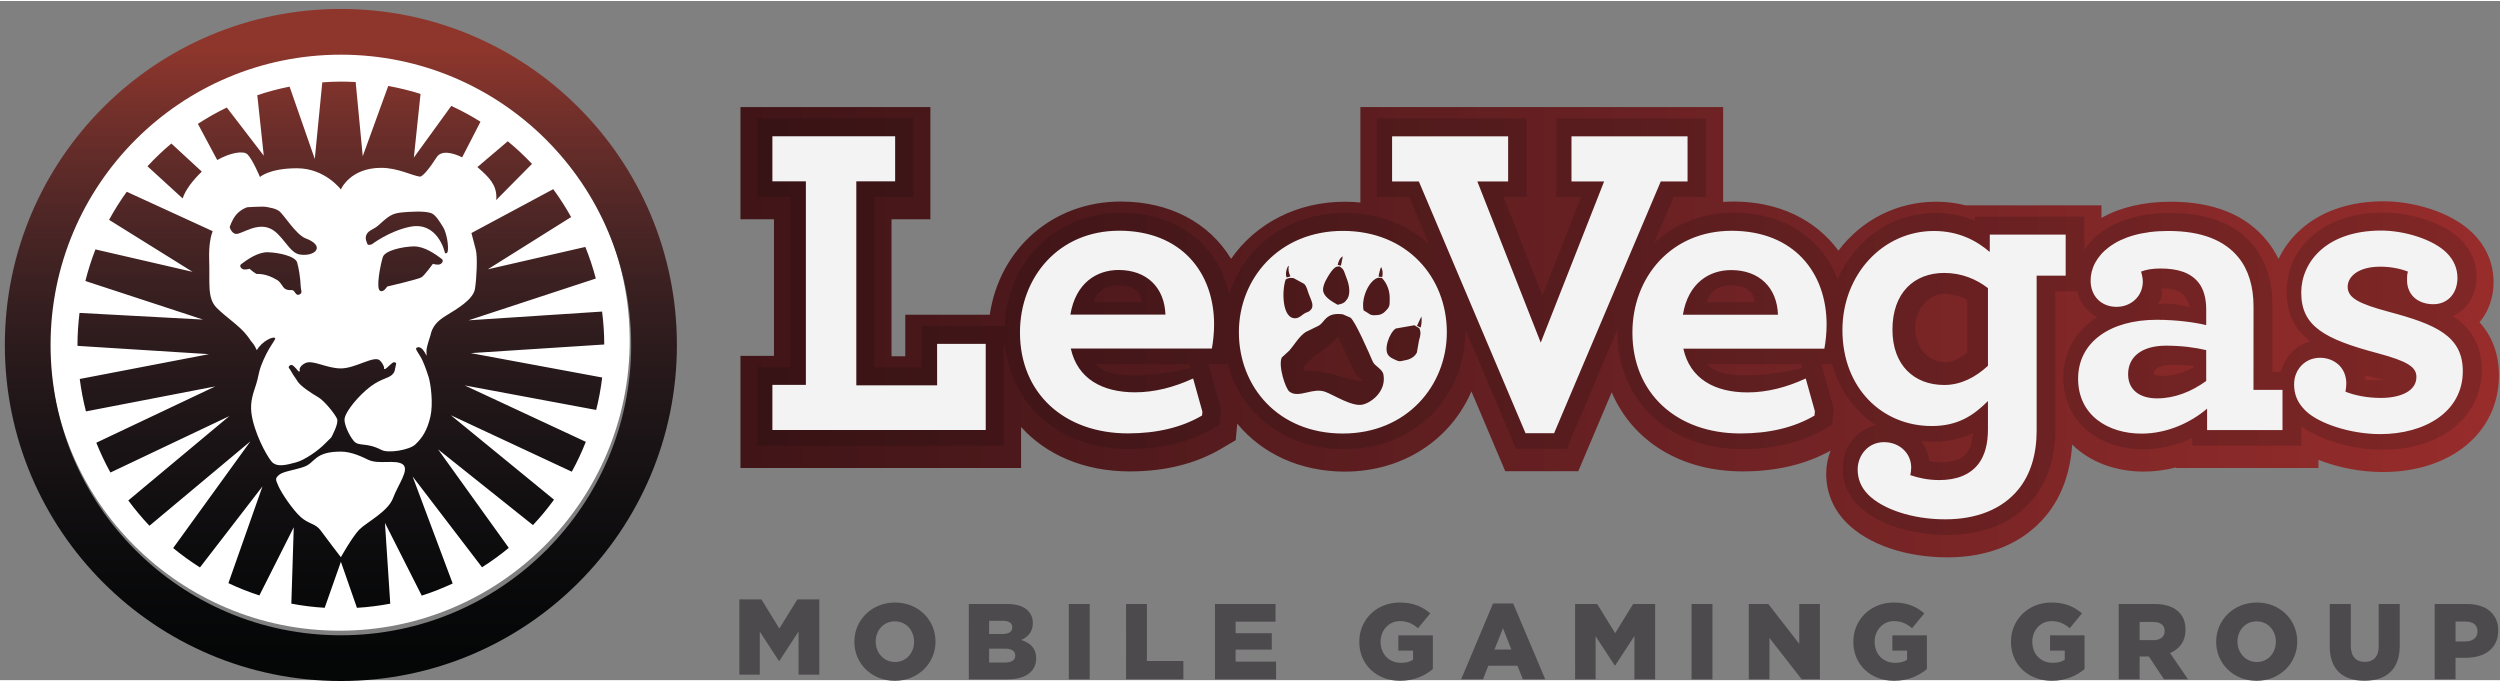<svg height="165.062" viewBox="0 0 88.265 23.978" width="605.832" xmlns="http://www.w3.org/2000/svg" xmlns:xlink="http://www.w3.org/1999/xlink"><rect x="0" y="0" width="88.265" height="23.978" fill="#808080" stroke="none"/><clipPath id="a"><path d="m246.488 678.789h175.875v45.039h-175.875zm0 0"/></clipPath><clipPath id="b"><path d="m308.492 678.789v9.547c-.516-.051-1.035-.078-1.559-.078-4.762 0-8.902 2.152-11.375 5.711-2.18-3.609-6.137-5.73-11.027-5.73-6.824 0-12.129 4.73-13.109 11.32h-8.449v4.156h-1.375v-13.703h3.887v-11.223h-18.996v11.223h3.352v13.66h-3.352v11.219h28.066v-4.102c2.512 2.785 6.312 4.441 10.871 4.441 3.508 0 6.57-.758 9.113-2.25l1.484-.875.152-1.652c2.484 3.016 6.316 4.797 10.758 4.797 5.836 0 10.605-3.211 12.664-8.023l3.383 7.98h7.305l3.344-7.891c2.051 4.84 6.871 7.914 13.082 7.914 3.367 0 6.328-.699 8.809-2.078-.285.715-.438 1.496-.438 2.316 0 1.875.711 3.574 2.055 4.914 2.152 2.156 5.91 3.445 10.055 3.445 4.23 0 7.664-1.461 9.922-4.227 1.52-1.859 2.398-4.281 2.566-7.055 1.727 1.691 4.238 2.703 7.168 2.703 1.062 0 2.148-.141 3.211-.418v.059h14.258v-.816c1.93.77 4.223 1.219 6.426 1.219 6.844 0 11.621-3.969 11.621-9.652 0-2.117-.652-3.902-1.941-5.328.898-1.059 1.406-2.465 1.406-4.008 0-1.84-.711-3.531-2.055-4.875-2.223-2.219-6.09-3.215-8.941-3.215-3.359 0-6.23.973-8.293 2.82-.953.852-1.703 1.855-2.219 2.953-.32-.672-.719-1.297-1.18-1.855-2.094-2.574-5.328-3.875-9.617-3.875-2.684 0-5.055.566-6.914 1.621v-1.262h-13.602c-.941-.238-1.93-.359-2.934-.359-3.918 0-7.457 1.82-9.773 4.895-2.281-3.121-6.012-4.914-10.484-4.914-.348 0-.699.016-1.043.035v-9.484zm0 0"/></clipPath><linearGradient id="c" gradientUnits="userSpaceOnUse" x1="246.488" x2="422.362" y1="701.308" y2="701.308"><stop offset="0" stop-color="#411517"/><stop offset=".008" stop-color="#411517"/><stop offset=".016" stop-color="#421518"/><stop offset=".023" stop-color="#421518"/><stop offset=".031" stop-color="#431518"/><stop offset=".039" stop-color="#441618"/><stop offset=".047" stop-color="#441618"/><stop offset=".055" stop-color="#451619"/><stop offset=".062" stop-color="#451619"/><stop offset=".07" stop-color="#461619"/><stop offset=".078" stop-color="#471619"/><stop offset=".086" stop-color="#471719"/><stop offset=".094" stop-color="#48171a"/><stop offset=".102" stop-color="#48171a"/><stop offset=".109" stop-color="#49171a"/><stop offset=".117" stop-color="#4a171a"/><stop offset=".125" stop-color="#4a181a"/><stop offset=".133" stop-color="#4b181a"/><stop offset=".141" stop-color="#4c181b"/><stop offset=".148" stop-color="#4c181b"/><stop offset=".156" stop-color="#4d181b"/><stop offset=".164" stop-color="#4d191b"/><stop offset=".172" stop-color="#4e191b"/><stop offset=".18" stop-color="#4f191c"/><stop offset=".188" stop-color="#4f191c"/><stop offset=".195" stop-color="#50191c"/><stop offset=".203" stop-color="#50191c"/><stop offset=".211" stop-color="#511a1c"/><stop offset=".219" stop-color="#521a1d"/><stop offset=".227" stop-color="#521a1d"/><stop offset=".234" stop-color="#531a1d"/><stop offset=".242" stop-color="#541a1d"/><stop offset=".25" stop-color="#541b1d"/><stop offset=".258" stop-color="#551b1d"/><stop offset=".266" stop-color="#561b1e"/><stop offset=".273" stop-color="#561b1e"/><stop offset=".281" stop-color="#571b1e"/><stop offset=".289" stop-color="#571c1e"/><stop offset=".297" stop-color="#581c1e"/><stop offset=".305" stop-color="#591c1f"/><stop offset=".312" stop-color="#591c1f"/><stop offset=".32" stop-color="#5a1c1f"/><stop offset=".328" stop-color="#5b1c1f"/><stop offset=".336" stop-color="#5b1d1f"/><stop offset=".344" stop-color="#5c1d1f"/><stop offset=".352" stop-color="#5d1d20"/><stop offset=".359" stop-color="#5d1d20"/><stop offset=".367" stop-color="#5e1d20"/><stop offset=".375" stop-color="#5f1e20"/><stop offset=".383" stop-color="#5f1e20"/><stop offset=".391" stop-color="#601e20"/><stop offset=".398" stop-color="#611e21"/><stop offset=".406" stop-color="#611e21"/><stop offset=".414" stop-color="#621e21"/><stop offset=".422" stop-color="#631f21"/><stop offset=".43" stop-color="#631f21"/><stop offset=".438" stop-color="#641f21"/><stop offset=".445" stop-color="#651f22"/><stop offset=".453" stop-color="#651f22"/><stop offset=".461" stop-color="#662022"/><stop offset=".469" stop-color="#672022"/><stop offset=".477" stop-color="#672022"/><stop offset=".484" stop-color="#682022"/><stop offset=".492" stop-color="#692022"/><stop offset=".5" stop-color="#692123"/><stop offset=".508" stop-color="#6a2123"/><stop offset=".516" stop-color="#6b2123"/><stop offset=".523" stop-color="#6b2123"/><stop offset=".531" stop-color="#6c2123"/><stop offset=".539" stop-color="#6d2123"/><stop offset=".547" stop-color="#6d2224"/><stop offset=".555" stop-color="#6e2224"/><stop offset=".562" stop-color="#6f2224"/><stop offset=".57" stop-color="#702224"/><stop offset=".578" stop-color="#702224"/><stop offset=".586" stop-color="#712324"/><stop offset=".594" stop-color="#722324"/><stop offset=".602" stop-color="#722325"/><stop offset=".609" stop-color="#732325"/><stop offset=".617" stop-color="#742325"/><stop offset=".625" stop-color="#742325"/><stop offset=".633" stop-color="#752425"/><stop offset=".641" stop-color="#762425"/><stop offset=".648" stop-color="#772425"/><stop offset=".656" stop-color="#772426"/><stop offset=".664" stop-color="#782426"/><stop offset=".672" stop-color="#792526"/><stop offset=".68" stop-color="#792526"/><stop offset=".688" stop-color="#7a2526"/><stop offset=".695" stop-color="#7b2526"/><stop offset=".703" stop-color="#7c2526"/><stop offset=".711" stop-color="#7c2527"/><stop offset=".719" stop-color="#7d2627"/><stop offset=".727" stop-color="#7e2627"/><stop offset=".734" stop-color="#7e2627"/><stop offset=".742" stop-color="#7f2627"/><stop offset=".75" stop-color="#802627"/><stop offset=".758" stop-color="#812727"/><stop offset=".766" stop-color="#812728"/><stop offset=".773" stop-color="#822728"/><stop offset=".781" stop-color="#832728"/><stop offset=".789" stop-color="#832728"/><stop offset=".797" stop-color="#842728"/><stop offset=".805" stop-color="#852828"/><stop offset=".812" stop-color="#862828"/><stop offset=".82" stop-color="#862828"/><stop offset=".828" stop-color="#872829"/><stop offset=".836" stop-color="#882829"/><stop offset=".844" stop-color="#892929"/><stop offset=".852" stop-color="#892929"/><stop offset=".859" stop-color="#8a2929"/><stop offset=".867" stop-color="#8b2929"/><stop offset=".875" stop-color="#8c2929"/><stop offset=".883" stop-color="#8c2929"/><stop offset=".891" stop-color="#8d2a2a"/><stop offset=".898" stop-color="#8e2a2a"/><stop offset=".906" stop-color="#8f2a2a"/><stop offset=".914" stop-color="#8f2a2a"/><stop offset=".922" stop-color="#902a2a"/><stop offset=".93" stop-color="#912b2a"/><stop offset=".938" stop-color="#922b2a"/><stop offset=".945" stop-color="#922b2a"/><stop offset=".953" stop-color="#932b2a"/><stop offset=".961" stop-color="#942b2b"/><stop offset=".969" stop-color="#952b2b"/><stop offset=".977" stop-color="#952c2b"/><stop offset=".984" stop-color="#962c2b"/><stop offset=".992" stop-color="#972c2b"/><stop offset="1" stop-color="#982c2b"/></linearGradient><filter id="d" height="1" width="1" x="0" y="0"><feColorMatrix in="SourceGraphic" type="matrix" values="0 0 0 0 1 0 0 0 0 1 0 0 0 0 1 0 0 0 1 0"/></filter><mask id="e"><g filter="url(#d)"><path d="m0 0h595.271v841.89h-595.271z" fill-opacity=".15"/></g></mask><clipPath id="f"><path d="m.293.34h172.516v41.684h-172.516zm0 0"/></clipPath><clipPath id="g"><path d="m0 0h173v43h-173z"/></clipPath><clipPath id="h"><path d="m172.914 668.977h67.219v67.219h-67.219zm0 0"/></clipPath><clipPath id="i"><path d="m172.914 702.586c0 18.562 15.047 33.609 33.609 33.609s33.609-15.047 33.609-33.609-15.047-33.609-33.609-33.609-33.609 15.047-33.609 33.609m4.574 0c0-16.035 13-29.035 29.035-29.035 16.035 0 29.035 13 29.035 29.035 0 16.035-13 29.035-29.035 29.035-16.035 0-29.035-13-29.035-29.035m27.176-26.27-.75 7.664-2.52-7.234c-1.105.219-2.18.508-3.23.859l.648 6.047-3.699-4.816c-1 .48-1.961 1.031-2.891 1.633l1.934 3.617c1.289-.727 2.625-.969 3.031-.562.527.531 1.242 2.262 1.242 2.262s.918-.875 3.711-.875c2.793 0 4.383 2.121 4.383 2.121s.898-2.164 4.035-2.164c1.633 0 3.055.762 3.855.879.27.035.957-.797 1.691-1.938.453-.707 1.543-.484 2.551.008l1.832-3.562c-.934-.586-1.91-1.113-2.922-1.582l-3.742 5.164.668-6.363c-1.051-.332-2.129-.594-3.23-.797l-2.551 7.027-.707-7.418c-.488-.023-.984-.043-1.48-.043-.625 0-1.242.031-1.859.074m15.512 8.477c.027.023.059.051.09.074 1.039.918 1.836 1.672 1.812 3 0 .074-.012.148-.027.227l3.586-3.621c-.758-.805-1.566-1.562-2.422-2.262zm-32.996-.082 3.52 3.219c.246-.828 1.039-1.848 1.914-2.684l-3.047-2.812c-.844.711-1.641 1.469-2.387 2.277m32.402 6.676c.129.492.324 1.23.438 1.68.184.711.082 2.812-.082 3.891-.164 1.082-1.832 2.039-2.895 2.691-.883.543-1.367 1.062-1.566 1.984-.137.426-.305.965-.363 1.277-.055.309-.016.48-.012.762-.035-.066-.152-.281-.191-.344-.34-.578-.633-.578-.824-.457-.188.121.289.594.598 1.266.273.602.508 1.301.613 1.648.227.734.477 2.711.172 3.996s-.758 2.066-1.52 2.77c-.582.535-2.676.891-3.367.531-1.562-.809-2.266-.293-2.777-.906-.508-.613-.977-1.707-.914-2.219.059-.508.875-1.727 2.141-2.848 1.266-1.121 2.141-1.141 2.57-1.508.195-.168.305-.344.344-.637.043-.352.199-.559.019-.625-.176-.07-.211-.023-.438.16-.301.254-.555.566-.66.484-.105-.082.031-.047-.047-.238-.059-.141-.18-.426-.422-.633-.574-.488-2.43.816-3.875.816-1.449 0-2.812-.898-3.57-.527-.367.18-.508.395-.555.57-.047.184.094.207-.019.262-.117.059-.227-.211-.465-.426-.223-.207-.324-.32-.527-.145-.207.18.016.254.199.621.164.328.449.66.574.891.266.488 1.387 1.223 2.059 1.609.672.387 1.715 1.711 1.918 2.18.203.469-.531 1.773-.57 1.855-.043.082-.019 0-.656.656-.629.652-2.016 1.629-2.875 1.852-.855.227-1.914.551-2.445-.082-.531-.629-1.793-2.973-2.02-4.891-.133-1.145.199-1.973.48-2.844.188-.59.285-1.297.461-1.766.754-2.02 1.574-2.703 1.426-2.855-.191-.191-1.301.309-1.82 1.215-.078-.137-.148-.273-.215-.41-.086-.164-.191-.293-.387-.523-.094-.152-.223-.324-.391-.543-.734-.961-2.039-1.773-3.02-2.754-.977-.98-.672-2.469-.754-4.789-.055-1.574.188-2.465.348-2.883l-8.594-3.941c-.645.895-1.238 1.832-1.766 2.809l8.348 5.199-9.711-2.242c-.398 1.023-.738 2.078-1.008 3.16l11.773 3.859-12.359-.668c-.129 1.055-.203 2.121-.203 3.207 0 .031.004.062.004.09l13.148.828-12.926 2.484c.145 1.102.348 2.188.621 3.242l12.934-2.5-11.898 5.633c.414 1.027.883 2.023 1.414 2.98l11.895-5.645-10.109 8.438c.652.887 1.359 1.73 2.117 2.531l10.098-8.445-7.727 10.676c.848.699 1.746 1.344 2.68 1.938l6.254-8.109-3.41 9.68c1 .477 2.035.883 3.098 1.23l3.438-6.816-.242 7.637c1.09.207 2.203.348 3.336.414l1.621-4.602 1.605 4.605c1.129-.066 2.242-.211 3.332-.414l-.531-8.082 3.68 7.277c1.062-.34 2.094-.746 3.094-1.215l-4.008-10.703 6.945 9.082c.934-.594 1.828-1.238 2.676-1.941l-7.078-9.855 9.496 7.578c.754-.801 1.457-1.652 2.105-2.543l-10.32-8.445 12.098 5.648c.531-.961.996-1.961 1.402-2.988l-12.113-5.641 13.148 2.453c.27-1.059.469-2.141.602-3.246l-13.145-2.438 13.352-.863c0-1.117-.082-2.215-.215-3.293l-13.359.875 12.73-4.18c-.281-1.082-.637-2.137-1.047-3.16l-9.754 2.238 8.332-5.227c-.539-.969-1.137-1.898-1.789-2.789zm-15.078 29.754c-.512-.715-1.203-.633-1.996-1.348-.797-.711-1.918-2.387-2.223-3.078-.309-.691-.348-.793.059-1.141.41-.348 1.414-.438 2.488-.805 1.156-.398 1-1.52 3.691-1.52 1.102 0 2.211.566 2.723.812.527.254 1.215.242 1.855.227.656-.012 1.27-.023 1.621.242.691.531-.473 2-.98 3.367-.508 1.367-2.691 2.445-3.383 3.16-.695.715-1.836 2.754-1.836 2.754s-1.508-1.961-2.02-2.672m-7.273-32.336c-.207.004-.816.312-1.188.766-.441.535-.637 1.234-.637 1.234s.223.828.844.648c.918-.266 2.512-1.422 3.941.008.965.965 1.379 1.949 2.254 2.082 1.492.223 2.605-.844.547-1.625-.977-.371-2.227-2.465-2.672-2.746-.441-.285-.805-.289-1.168-.379-.121-.031-.328-.043-.562-.043-.469 0-1.059.043-1.359.055m16.109.469c-1.547.102-1.75.145-2.988 1.281-.535.496-1.027.527-1.246.953s.004.75.066.969c.055.195.457.035.457.035s1.707-1.309 3.781-1.742c2.793-.586 3.496 2.508 3.496 2.508s.019.145.09.145c.125 0 .215-.059.234-.34.059-.867-.258-1.934-.469-2.262-.227-.352-.727-1.262-1.207-1.422-.336-.117-.816-.156-1.344-.156-.281 0-.574.012-.871.031m.434 3.453c-1.07.031-2.84.398-3.055 1.07-.215.672-.746 3.227-.242 3.387.328.152.676-.441.676-.441s3.152-.734 3.445-.93c.293-.195 1.133-1.344 1.133-1.344s.547.184.793 0c.242-.184.238-.379.066-.508-.641-.48-1.703-1.234-2.754-1.234-.019 0-.039 0-.062 0m-17.195 1.754c-.164.121-.168.309.062.48.23.176.754 0 .754 0s.195.215.68.52c.242.012.941-.066 2.059.598.453.273.527.734.84.91.195.113.418.113.574.109.09 0 .156 0 .188.019.242.164.293.574.645.422.348-.148.137-.449.125-.816-.019-.805-.219-1.961-.359-2.398-.203-.637-1.883-.984-2.898-1.012-.016-.004-.035-.004-.055-.004-.996 0-2.008.719-2.613 1.172"/></clipPath><linearGradient id="j" gradientTransform="matrix(0 -67.219 67.219 0 206.523 735.937)" gradientUnits="userSpaceOnUse" x1="-.004" x2=".996" y1="0" y2="0"><stop offset="0" stop-color="#050606"/><stop offset=".016" stop-color="#050606"/><stop offset=".023" stop-color="#050606"/><stop offset=".031" stop-color="#050607"/><stop offset=".039" stop-color="#050607"/><stop offset=".047" stop-color="#050707"/><stop offset=".055" stop-color="#060707"/><stop offset=".062" stop-color="#060707"/><stop offset=".07" stop-color="#060708"/><stop offset=".078" stop-color="#060708"/><stop offset=".086" stop-color="#070808"/><stop offset=".094" stop-color="#070809"/><stop offset=".102" stop-color="#070809"/><stop offset=".109" stop-color="#080809"/><stop offset=".117" stop-color="#08090a"/><stop offset=".125" stop-color="#09090a"/><stop offset=".133" stop-color="#09090a"/><stop offset=".137" stop-color="#090a0b"/><stop offset=".141" stop-color="#0a0a0b"/><stop offset=".145" stop-color="#0a0a0b"/><stop offset=".148" stop-color="#0a0a0b"/><stop offset=".152" stop-color="#0a0a0b"/><stop offset=".156" stop-color="#0a0a0b"/><stop offset=".16" stop-color="#0b0a0c"/><stop offset=".164" stop-color="#0b0b0c"/><stop offset=".168" stop-color="#0b0b0c"/><stop offset=".172" stop-color="#0b0b0c"/><stop offset=".176" stop-color="#0c0b0c"/><stop offset=".18" stop-color="#0c0b0d"/><stop offset=".184" stop-color="#0c0b0d"/><stop offset=".188" stop-color="#0c0c0d"/><stop offset=".191" stop-color="#0d0c0d"/><stop offset=".195" stop-color="#0d0c0d"/><stop offset=".199" stop-color="#0d0c0d"/><stop offset=".203" stop-color="#0d0c0e"/><stop offset=".207" stop-color="#0e0c0e"/><stop offset=".211" stop-color="#0e0d0e"/><stop offset=".215" stop-color="#0e0d0e"/><stop offset=".219" stop-color="#0e0d0e"/><stop offset=".223" stop-color="#0f0d0f"/><stop offset=".227" stop-color="#0f0d0f"/><stop offset=".23" stop-color="#0f0d0f"/><stop offset=".234" stop-color="#100e0f"/><stop offset=".238" stop-color="#100e0f"/><stop offset=".242" stop-color="#100e10"/><stop offset=".246" stop-color="#100e10"/><stop offset=".25" stop-color="#110e10"/><stop offset=".254" stop-color="#110e10"/><stop offset=".258" stop-color="#110f10"/><stop offset=".262" stop-color="#120f11"/><stop offset=".266" stop-color="#120f11"/><stop offset=".27" stop-color="#120f11"/><stop offset=".273" stop-color="#130f11"/><stop offset=".277" stop-color="#131011"/><stop offset=".281" stop-color="#131012"/><stop offset=".285" stop-color="#141012"/><stop offset=".289" stop-color="#141012"/><stop offset=".293" stop-color="#141012"/><stop offset=".297" stop-color="#151012"/><stop offset=".301" stop-color="#151113"/><stop offset=".305" stop-color="#151113"/><stop offset=".309" stop-color="#161113"/><stop offset=".312" stop-color="#161113"/><stop offset=".316" stop-color="#171113"/><stop offset=".32" stop-color="#171214"/><stop offset=".324" stop-color="#171214"/><stop offset=".328" stop-color="#181214"/><stop offset=".332" stop-color="#181214"/><stop offset=".336" stop-color="#181214"/><stop offset=".34" stop-color="#191315"/><stop offset=".344" stop-color="#191315"/><stop offset=".348" stop-color="#1a1315"/><stop offset=".352" stop-color="#1a1315"/><stop offset=".355" stop-color="#1a1315"/><stop offset=".359" stop-color="#1b1416"/><stop offset=".363" stop-color="#1b1416"/><stop offset=".367" stop-color="#1c1416"/><stop offset=".371" stop-color="#1c1416"/><stop offset=".375" stop-color="#1c1416"/><stop offset=".379" stop-color="#1d1517"/><stop offset=".383" stop-color="#1d1517"/><stop offset=".387" stop-color="#1e1517"/><stop offset=".391" stop-color="#1e1517"/><stop offset=".395" stop-color="#1f1517"/><stop offset=".398" stop-color="#1f1618"/><stop offset=".402" stop-color="#201618"/><stop offset=".406" stop-color="#201618"/><stop offset=".41" stop-color="#201618"/><stop offset=".414" stop-color="#211619"/><stop offset=".418" stop-color="#211719"/><stop offset=".422" stop-color="#221719"/><stop offset=".426" stop-color="#221719"/><stop offset=".43" stop-color="#231719"/><stop offset=".434" stop-color="#23171a"/><stop offset=".438" stop-color="#24181a"/><stop offset=".441" stop-color="#24181a"/><stop offset=".445" stop-color="#25181a"/><stop offset=".449" stop-color="#25181a"/><stop offset=".453" stop-color="#26181b"/><stop offset=".457" stop-color="#26191b"/><stop offset=".461" stop-color="#27191b"/><stop offset=".465" stop-color="#27191b"/><stop offset=".469" stop-color="#28191b"/><stop offset=".473" stop-color="#281a1c"/><stop offset=".477" stop-color="#291a1c"/><stop offset=".48" stop-color="#2a1a1c"/><stop offset=".484" stop-color="#2a1a1c"/><stop offset=".488" stop-color="#2b1a1c"/><stop offset=".492" stop-color="#2b1b1c"/><stop offset=".496" stop-color="#2c1b1d"/><stop offset=".5" stop-color="#2c1b1d"/><stop offset=".504" stop-color="#2d1b1d"/><stop offset=".508" stop-color="#2d1b1d"/><stop offset=".512" stop-color="#2e1c1d"/><stop offset=".516" stop-color="#2f1c1e"/><stop offset=".52" stop-color="#2f1c1e"/><stop offset=".523" stop-color="#301c1e"/><stop offset=".527" stop-color="#301d1e"/><stop offset=".531" stop-color="#311d1e"/><stop offset=".535" stop-color="#321d1f"/><stop offset=".539" stop-color="#321d1f"/><stop offset=".543" stop-color="#331d1f"/><stop offset=".547" stop-color="#331e1f"/><stop offset=".551" stop-color="#341e1f"/><stop offset=".555" stop-color="#351e20"/><stop offset=".559" stop-color="#351e20"/><stop offset=".562" stop-color="#361f20"/><stop offset=".566" stop-color="#371f20"/><stop offset=".57" stop-color="#371f20"/><stop offset=".574" stop-color="#381f20"/><stop offset=".578" stop-color="#391f21"/><stop offset=".582" stop-color="#392021"/><stop offset=".586" stop-color="#3a2021"/><stop offset=".59" stop-color="#3b2021"/><stop offset=".594" stop-color="#3b2021"/><stop offset=".598" stop-color="#3c2122"/><stop offset=".602" stop-color="#3d2122"/><stop offset=".605" stop-color="#3d2122"/><stop offset=".609" stop-color="#3e2122"/><stop offset=".613" stop-color="#3f2222"/><stop offset=".617" stop-color="#3f2222"/><stop offset=".621" stop-color="#402223"/><stop offset=".625" stop-color="#412223"/><stop offset=".629" stop-color="#422223"/><stop offset=".633" stop-color="#422323"/><stop offset=".637" stop-color="#432323"/><stop offset=".641" stop-color="#442323"/><stop offset=".645" stop-color="#452324"/><stop offset=".648" stop-color="#452424"/><stop offset=".652" stop-color="#462424"/><stop offset=".656" stop-color="#472424"/><stop offset=".66" stop-color="#482424"/><stop offset=".664" stop-color="#482524"/><stop offset=".668" stop-color="#492525"/><stop offset=".672" stop-color="#4a2525"/><stop offset=".676" stop-color="#4b2525"/><stop offset=".68" stop-color="#4c2525"/><stop offset=".684" stop-color="#4c2625"/><stop offset=".688" stop-color="#4d2625"/><stop offset=".691" stop-color="#4e2625"/><stop offset=".695" stop-color="#4f2626"/><stop offset=".699" stop-color="#502726"/><stop offset=".703" stop-color="#502726"/><stop offset=".707" stop-color="#512726"/><stop offset=".711" stop-color="#522726"/><stop offset=".715" stop-color="#532826"/><stop offset=".719" stop-color="#542826"/><stop offset=".723" stop-color="#552827"/><stop offset=".727" stop-color="#552827"/><stop offset=".73" stop-color="#562927"/><stop offset=".734" stop-color="#572927"/><stop offset=".738" stop-color="#582927"/><stop offset=".742" stop-color="#592927"/><stop offset=".746" stop-color="#5a2a27"/><stop offset=".75" stop-color="#5b2a28"/><stop offset=".754" stop-color="#5c2a28"/><stop offset=".758" stop-color="#5d2a28"/><stop offset=".762" stop-color="#5d2a28"/><stop offset=".766" stop-color="#5e2b28"/><stop offset=".77" stop-color="#5f2b28"/><stop offset=".773" stop-color="#602b28"/><stop offset=".777" stop-color="#612b28"/><stop offset=".781" stop-color="#622c29"/><stop offset=".785" stop-color="#632c29"/><stop offset=".789" stop-color="#642c29"/><stop offset=".793" stop-color="#652c29"/><stop offset=".797" stop-color="#662d29"/><stop offset=".801" stop-color="#672d29"/><stop offset=".805" stop-color="#682d29"/><stop offset=".809" stop-color="#692d29"/><stop offset=".812" stop-color="#6a2e29"/><stop offset=".816" stop-color="#6b2e2a"/><stop offset=".82" stop-color="#6c2e2a"/><stop offset=".824" stop-color="#6d2e2a"/><stop offset=".828" stop-color="#6e2f2a"/><stop offset=".832" stop-color="#6f2f2a"/><stop offset=".836" stop-color="#702f2a"/><stop offset=".84" stop-color="#712f2a"/><stop offset=".844" stop-color="#72302a"/><stop offset=".848" stop-color="#73302a"/><stop offset=".852" stop-color="#74302a"/><stop offset=".855" stop-color="#75302b"/><stop offset=".859" stop-color="#76312b"/><stop offset=".863" stop-color="#77312b"/><stop offset=".867" stop-color="#78312b"/><stop offset=".871" stop-color="#79312b"/><stop offset=".875" stop-color="#7a322b"/><stop offset=".879" stop-color="#7c322b"/><stop offset=".883" stop-color="#7d322b"/><stop offset=".887" stop-color="#7e322b"/><stop offset=".891" stop-color="#7f332b"/><stop offset=".895" stop-color="#80332b"/><stop offset=".898" stop-color="#81332b"/><stop offset=".902" stop-color="#82332b"/><stop offset=".906" stop-color="#83342c"/><stop offset=".91" stop-color="#84342c"/><stop offset=".914" stop-color="#86342c"/><stop offset=".918" stop-color="#87342c"/><stop offset=".922" stop-color="#88352c"/><stop offset=".926" stop-color="#89352c"/><stop offset=".93" stop-color="#8a352c"/><stop offset=".934" stop-color="#8b352c"/><stop offset=".938" stop-color="#8d362c"/><stop offset=".941" stop-color="#8e362c"/><stop offset=".945" stop-color="#8f362c"/><stop offset=".953" stop-color="#8f362c"/><stop offset=".969" stop-color="#8f362c"/><stop offset="1" stop-color="#8f362c"/></linearGradient><clipPath id="k"><path d="m257 728h9v8.195h-9zm0 0"/></clipPath><clipPath id="l"><path d="m269 728h8v8.195h-8zm0 0"/></clipPath><clipPath id="m"><path d="m279 728h3v8.195h-3zm0 0"/></clipPath><clipPath id="n"><path d="m285 728h6v8.195h-6zm0 0"/></clipPath><clipPath id="o"><path d="m293 728h8v8.195h-8zm0 0"/></clipPath><clipPath id="p"><path d="m308 728h8v8.195h-8zm0 0"/></clipPath><clipPath id="q"><path d="m318 728h9v8.195h-9zm0 0"/></clipPath><clipPath id="r"><path d="m329 728h9v8.195h-9zm0 0"/></clipPath><clipPath id="s"><path d="m341 728h3v8.195h-3zm0 0"/></clipPath><clipPath id="t"><path d="m347 728h8v8.195h-8zm0 0"/></clipPath><clipPath id="u"><path d="m357 728h9v8.195h-9zm0 0"/></clipPath><clipPath id="v"><path d="m373 728h8v8.195h-8zm0 0"/></clipPath><clipPath id="w"><path d="m384 728h8v8.195h-8zm0 0"/></clipPath><clipPath id="x"><path d="m394 728h9v8.195h-9zm0 0"/></clipPath><clipPath id="y"><path d="m405 728h8v8.195h-8zm0 0"/></clipPath><clipPath id="z"><path d="m415 728h7.363v8.195h-7.363zm0 0"/></clipPath><symbol id="A" overflow="visible"/><symbol id="B" overflow="visible"/><symbol id="C" overflow="visible"/><symbol id="D" overflow="visible"/><g transform="translate(119.142 -251.749)"><use height="100%" transform="matrix(.353 0 0 .353 -549.403 -317.816)" width="100%" x="297.634" href="#B" y="298.616"/><use height="100%" transform="matrix(.353 0 0 .353 -549.403 -317.816)" width="100%" x="541.287" href="#A" y="298.574"/><use height="100%" transform="matrix(.353 0 0 .353 -549.403 -317.816)" width="100%" x="541.284" href="#A" y="452.535"/><use height="100%" transform="matrix(.353 0 0 .353 -549.403 -317.816)" width="100%" x="324.039" href="#A" y="466.532"/><use height="100%" transform="matrix(.353 0 0 .353 -549.403 -317.816)" width="100%" x="479.89" href="#A" y="466.532"/><use height="100%" transform="matrix(.353 0 0 .353 -549.403 -317.816)" width="100%" x="541.296" href="#A" y="466.532"/><g transform="matrix(.353 0 0 .353 -113.373 -218.459)"><use fill="#1e2e54" height="100%" width="100%" x="552.759" href="#C" y="567.744"/><use fill="#1e2e54" height="100%" width="100%" x="552.759" href="#C" y="567.744"/><use fill="#7a7a7a" height="100%" width="100%" x="122.409" href="#D" y="20.154"/><use fill="#7a7a7a" height="100%" width="100%" x="129.908" href="#D" y="20.154"/><use fill="#7a7a7a" height="100%" width="100%" x="170.515" href="#D" y="20.154"/><use fill="#7a7a7a" height="100%" width="100%" x="178.015" href="#D" y="20.154"/><use fill="#7a7a7a" height="100%" width="100%" x="259.005" href="#D" y="20.154"/><use fill="#7a7a7a" height="100%" width="100%" x="266.504" href="#D" y="20.154"/><use fill="#7a7a7a" height="100%" width="100%" x="327.341" href="#D" y="20.154"/><use fill="#7a7a7a" height="100%" width="100%" x="334.84" href="#D" y="20.154"/><use fill="#7a7a7a" height="100%" width="100%" x="401.732" href="#D" y="20.154"/><use fill="#7a7a7a" height="100%" width="100%" x="409.231" href="#D" y="20.154"/><use fill="#7a7a7a" height="100%" width="100%" x="428.922" href="#D" y="20.154"/><use fill="#7a7a7a" height="100%" width="100%" x="436.422" href="#D" y="20.154"/><use fill="#7a7a7a" height="100%" width="100%" x="524.027" href="#D" y="20.154"/><use fill="#7a7a7a" height="100%" width="100%" x="131.201" href="#D" y="31.655"/><use fill="#7a7a7a" height="100%" width="100%" x="138.7" href="#D" y="31.654"/><use fill="#7a7a7a" height="100%" width="100%" x="189.506" href="#D" y="31.654"/><use fill="#7a7a7a" height="100%" width="100%" x="197.005" href="#D" y="31.654"/><use fill="#7a7a7a" height="100%" width="100%" x="293.612" href="#D" y="31.654"/><use fill="#7a7a7a" height="100%" width="100%" x="301.112" href="#D" y="31.654"/><use fill="#7a7a7a" height="100%" width="100%" x="360.556" href="#D" y="31.654"/><use fill="#7a7a7a" height="100%" width="100%" x="368.055" href="#D" y="31.654"/><use fill="#7a7a7a" height="100%" width="100%" x="440.421" href="#D" y="31.654"/><use fill="#7a7a7a" height="100%" width="100%" x="447.92" href="#D" y="31.654"/></g><g clip-path="url(#a)" transform="matrix(.353 0 0 .353 -180.01 15.881)"><g clip-path="url(#b)"><path d="m246.488 678.789v45.039h175.875v-45.039zm0 0" fill="url(#c)"/></g></g><g clip-path="url(#g)" mask="url(#e)" transform="matrix(.353 0 0 .353 -92.521 255.77)"><g clip-path="url(#f)"><path d="m161.199 26.52c-.051-.16-.109-.32-.16-.48.648.16 1.297.32 1.953.48zm-17.195-1.285c-1.043.57-2.113.875-3.137.875-.547 0-.816-.129-.867-.168.008-.844 1.184-.945 1.883-.945.793 0 1.508.043 2.121.117zm-3.266-7.867c2.676-.211 2.844 1.883 2.844 1.883-1.008-.301-2.305-.477-3.203-.301.375-.438.578-1.035.359-1.582m-19.383 16.363c-.488.664-1.371 1.008-2.617 1.008-.402 0-.781-.031-1.168-.098-.094-.762-.387-1.449-.832-2.023.402.043.812.07 1.242.07 1.59 0 2.871-.336 3.93-.852-.051.824-.234 1.457-.555 1.895m-4.141-15.043c.254-.262.566-.461.895-.605.418-.168.883-.238 1.336-.176.254.023 1.895.359 1.895.715v5.031c0 .285-.996.789-1.223.883-.367.16-.773.234-1.176.199-.766-.066-1.539-.477-2.012-1.074-1.129-1.43-1.051-3.66.285-4.973m-18.02 7.371c-2.07 0-3.297-.422-3.852-1.129h9.371c.125.293.133.395.133.395s-2.91.734-5.652.734m-1.453-9.02c1.438 0 2.313.672 2.352 1.691h-4.777c.27-1.223 1.348-1.691 2.426-1.691m-42.75 8.539v-.395c.945-1.254 2.477-1.828 3.418-3.023.562 1.23 1.137 2.449 1.707 3.68.262.258.52.52.781.789-1.621-.035-3.152-1.078-5.906-1.051m-16.977.48c-2.07 0-3.297-.422-3.852-1.129h9.371c.125.293.145.395.145.395s-2.922.734-5.664.734m-1.562-9.02c1.438 0 2.312.672 2.355 1.691h-4.781c.27-1.223 1.348-1.691 2.426-1.691m133.453 3.094c1.438-.645 2.375-2.109 2.375-3.953 0-1.387-.539-2.664-1.566-3.684-1.875-1.879-5.336-2.727-7.758-2.727-2.945 0-5.418.824-7.176 2.391-1.605 1.438-2.488 3.387-2.488 5.492 0 2.324.891 3.879 2.352 5.004-1.453.422-2.562 1.574-2.941 3.055h-.84v-6.672c0-2.395-.66-4.465-1.895-5.973-1.766-2.16-4.559-3.254-8.32-3.254-4.492 0-7.297 1.648-8.59 3.727v-3.367h-10.953v.406c-1.215-.504-2.516-.766-3.906-.766-4.406 0-8.117 2.684-9.824 6.629-1.559-4.105-5.367-6.648-10.434-6.648-3.129 0-5.887 1.145-7.941 3.062l1.977-4.645h3.246v-7.871h-14.973v7.871h2.473l-3.879 9.863-3.879-9.863h2.297v-7.871h-14.965v7.871h3.246l2.027 4.797c-2.137-2.012-5.098-3.195-8.512-3.195-5.555 0-10.012 3.305-11.527 8.117-1.137-4.973-5.215-8.137-10.871-8.137-6.441 0-11.34 4.84-11.59 11.332h-.07v-.016h-8.227v4.156h-4.727v-17.055h3.887v-7.871h-15.641v7.871h3.348v17.012h-3.348v7.867h24.707v-10.434c.078.59.18 1.238.312 1.566.555 2.762 2.012 5.066 4.133 6.672 2.117 1.613 4.902 2.531 8.109 2.531 3.195 0 5.98-.68 8.262-2.02l.738-.438.145-1.547-1.254-4.484h1.875s.074 0 .074.008c1.363 5.082 5.848 8.5 11.664 8.5 6.891 0 12.078-5.074 12.078-11.812v-.203l5.082 11.973h5.074l5.055-11.922v.168c0 6.934 5.141 11.777 12.496 11.777 3.195 0 5.98-.68 8.258-2.02l.742-.438.145-1.59-1.238-4.441h1.086c.73 2.617 2.281 4.754 4.391 6.109-1.934.438-3.34 2.168-3.34 4.297 0 1.441.523 2.691 1.566 3.727 1.816 1.82 5.207 2.953 8.867 2.953 3.711 0 6.688-1.25 8.621-3.609 1.449-1.766 2.215-4.172 2.215-6.957v-13.82h2.188c.293 1.152 1.016 2.078 2.008 2.605-2.145 1.332-3.398 3.441-3.398 6.035 0 4.223 3.301 7.168 8.02 7.168 1.656 0 3.34-.387 4.887-1.121v.766h10.902v-1.949c1.836 1.387 5.082 2.352 8.105 2.352 5.852 0 9.941-3.281 9.941-7.973 0-2.645-1.211-4.281-2.902-5.387" fill="#020505"/></g></g><path d="m-79.634 259.86c-2.128 0-3.497 1.638-3.497 3.593 0 2.143 1.559 3.562 3.813 3.562 1.007 0 1.891-.205 2.616-.631l.012-.135-.328-1.173c-.67.311-1.37.489-2.048.489-1.151 0-2.033-.474-2.27-1.545h4.98c.047-.237.079-.583.079-.852 0-1.827-1.151-3.309-3.357-3.309m-1.717 2.963c.189-1.134.945-1.576 1.702-1.576 1.007 0 1.622.631 1.654 1.576zm-4.705 2.497h-2.853v-7.202h1.371v-1.592h-4.334v1.592h1.182v7.186h-1.182v1.592h7.532v-3.041h-1.717zm14.325-5.453c-2.254 0-3.671 1.687-3.671 3.577 0 1.922 1.386 3.577 3.671 3.577 2.253 0 3.671-1.687 3.671-3.577 0-1.922-1.386-3.577-3.671-3.577m1.352 1.275c.054.113.065.201.04.353-.04-.004-.08-.008-.12-.012l-.012-.017c.022-.095.057-.278.092-.324m-1.355-.376c-.021.109-.043.218-.063.327-.039-.008-.079-.018-.117-.026.023-.119.087-.262.181-.3m-.526.714c.074-.121.158-.249.247-.317.061-.047.117-.04.169-.044.028.025.088.062.124.116.043.066.061.156.101.251.121.285.189.656-.012.85-.061.09-.172.113-.287.138-.186-.109-.433-.243-.5-.444-.048-.141.037-.353.158-.55m-1.382-.389c-.021.149-.004.252.054.369v.014c-.043.012-.084.023-.125.035-.068-.102.005-.383.072-.418m-.109.489c.084-.044.132-.068.277-.048.124.068.249.135.373.203.09.083.116.23.161.35.113.287.218.456.032.609-.036.03-.098.041-.158.073-.103.055-.183.165-.321.181-.499.055-.506-.987-.364-1.367m2.724 4.415c-.365.095-1.042-.347-1.333-.451-.207-.073-.422-.026-.626.021-.234.054-.455.107-.63-.023-.15-.113-.407-.933-.273-1.207.088-.083.178-.164.266-.245.183-.209.347-.506.579-.655.154-.074.307-.152.462-.226.102-.061.152-.15.215-.216.128-.132.263-.227.627-.185.091.04.183.079.276.119.174.136.668 1.276.784 1.545.077.178.339.26.379.462.107.561-.38.973-.726 1.062m.524-3.161c-.063.005-.156.018-.233-.007-.055-.015-.092-.058-.154-.091-.036-.019-.072-.041-.11-.066-.09-.407.158-.996.462-1.135.045-.023.103-.022.182-.011.194.198.283.478.277.728-.003.098.007.196-.023.277-.028.074-.095.134-.145.185-.066.068-.152.112-.255.121m1.455.907c-.025.139-.048.277-.072.416-.079.157-.249.251-.435.277-.062.008-.123.036-.186.03-.068-.008-.138-.05-.198-.076-.061-.025-.116-.059-.161-.102-.232-.215.025-.847.233-.976.22-.039.441-.077.661-.116.058.036.114.072.171.107.073.149.034.274-.012.438m.061-.463c-.044-.019-.087-.039-.131-.059.052-.11.103-.22.154-.332.025.107.007.271-.023.391m34.178-.558c-1.056-.284-1.45-.488-1.45-.882 0-.362.378-.71 1.151-.71.346 0 .693.063.977.174-.032.095-.032.189-.032.299 0 .521.378.852.93.852.503 0 .85-.379.85-.93 0-.331-.127-.63-.378-.882-.473-.473-1.481-.788-2.316-.788-1.939 0-2.821 1.119-2.821 2.191 0 1.181.803 1.638 2.711 2.143 1.056.284 1.355.488 1.355.835 0 .504-.568.74-1.261.74-.488 0-.93-.095-1.244-.22.015-.095.03-.189.03-.284 0-.598-.456-.914-.929-.914-.536 0-.914.426-.914.93 0 .362.11.646.394.929.456.458 1.59.836 2.647.836 1.56 0 2.915-.773 2.915-2.223 0-1.244-.96-1.655-2.616-2.096m-23.203-2.859c-2.128 0-3.499 1.638-3.499 3.593 0 2.143 1.56 3.562 3.813 3.562 1.009 0 1.891-.205 2.616-.631l.014-.15-.324-1.16c-.671.313-1.373.492-2.053.492-1.151 0-2.033-.474-2.268-1.545h4.979c.047-.237.079-.583.079-.852 0-1.827-1.151-3.309-3.356-3.309m-1.718 2.963c.189-1.134.945-1.576 1.702-1.576 1.009 0 1.623.631 1.655 1.576zm.165-4.705v-1.592h-4.098v1.592h1.152l-2.238 5.689-2.238-5.689h1.087v-1.592h-4.097v1.592h.945l3.766 8.888h1.009l3.766-8.888zm19.982 4.412c0-.693-.174-1.293-.536-1.734-.488-.598-1.293-.93-2.474-.93-1.876 0-2.742.898-2.742 1.75 0 .568.394.929.914.929.521 0 .93-.378.93-.897 0-.095-.032-.252-.063-.347.158-.063.379-.11.678-.11.615 0 1.072.142 1.356.504.172.22.267.536.267.945v.551c-.379-.094-1.04-.189-1.749-.189-1.64 0-2.774.788-2.774 2.081 0 1.291 1.056 1.938 2.238 1.938.93 0 1.764-.409 2.316-.882v.757h2.662v-1.419h-1.024zm-1.67 2.632c-.521.378-1.119.615-1.734.615-.615 0-1.024-.3-1.024-.852 0-.63.503-1.009 1.338-1.009.537 0 1.025.063 1.419.157zm-7.643-4.554c-.458-.394-1.087-.741-1.971-.741-1.796 0-3.23 1.53-3.23 3.499 0 2.049 1.403 3.387 3.152 3.387.914 0 1.465-.361 1.986-.882v.994c0 .52-.11.914-.316 1.198-.299.409-.788.598-1.401.598-.411 0-.741-.079-1.025-.174.017-.062.032-.189.032-.267 0-.52-.426-.898-.96-.898-.568 0-.93.473-.93.962 0 .331.11.63.378.898.489.488 1.513.865 2.711.865 1.119 0 2.017-.361 2.584-1.056.426-.52.646-1.229.646-2.079v-5.468h1.025v-1.45h-2.679zm-.063 4.018c-.441.409-.962.678-1.545.678-1.056 0-1.827-.693-1.827-1.954 0-1.308.772-2.002 1.827-2.002.615 0 1.136.22 1.545.536zm0 0" fill="#f3f3f3"/><path d="m-107.153 253.495c5.657 0 10.243 4.586 10.243 10.243 0 5.657-4.586 10.243-10.243 10.243-5.657 0-10.243-4.586-10.243-10.243 0-5.657 4.586-10.243 10.243-10.243" fill="#fff"/><g clip-path="url(#h)" transform="matrix(.353 0 0 .353 -180.01 15.881)"><g clip-path="url(#i)"><path d="m172.914 736.195h67.219v-67.219h-67.219zm0 0" fill="url(#j)"/></g></g><path d="m-90.992 272.877-.634 1.029-.634-1.029h-.779v2.657h.722v-1.521l.675 1.036h.015l.679-1.04v1.525h.732v-2.657zm0 0" fill="#4c4a4c"/><g clip-path="url(#k)" transform="matrix(.353 0 0 .353 -180.01 15.881)"><path d="m263.855 732.281v-.023c0-1.098-.777-2.031-1.926-2.031-1.152 0-1.914.926-1.914 2.012v.019c0 1.086.785 2.035 1.934 2.035 1.141 0 1.906-.926 1.906-2.012m-5.973 0v-.023c0-2.16 1.742-3.914 4.066-3.914s4.047 1.73 4.047 3.895v.019c0 2.164-1.742 3.914-4.066 3.914s-4.047-1.73-4.047-3.891" fill="#4c4a4c"/></g><g clip-path="url(#l)" transform="matrix(.353 0 0 .353 -180.01 15.881)"><path d="m272.953 732.957h-1.594v1.387h1.613c.648 0 1-.246 1-.688v-.023c0-.406-.32-.676-1.02-.676m.723-2.141c0-.418-.336-.645-.949-.645h-1.367v1.324h1.316c.633 0 1-.215 1-.656zm-4.348-2.324h3.863c.945 0 1.609.238 2.055.668.301.312.484.711.484 1.227v.023c0 .871-.496 1.387-1.164 1.676.914.301 1.496.816 1.496 1.84v.019c0 1.293-1.055 2.078-2.852 2.078h-3.883zm0 0" fill="#4c4a4c"/></g><g clip-path="url(#m)" transform="matrix(.353 0 0 .353 -180.01 15.881)"><path d="m279.332 728.492h2.086v7.531h-2.086zm0 0" fill="#4c4a4c"/></g><g clip-path="url(#n)" transform="matrix(.353 0 0 .353 -180.01 15.881)"><path d="m285.055 728.492h2.086v5.703h3.645v1.828h-5.73zm0 0" fill="#4c4a4c"/></g><g clip-path="url(#o)" transform="matrix(.353 0 0 .353 -180.01 15.881)"><path d="m293.949 728.492h6.055v1.766h-3.992v1.152h3.617v1.645h-3.617v1.195h4.047v1.773h-6.109zm0 0" fill="#4c4a4c"/></g><g clip-path="url(#p)" transform="matrix(.353 0 0 .353 -180.01 15.881)"><path d="m308.383 732.281v-.023c0-2.191 1.719-3.914 4.043-3.914 1.324 0 2.258.398 3.055 1.086l-1.227 1.484c-.535-.453-1.062-.711-1.816-.711-1.086 0-1.926.902-1.926 2.055v.023c0 1.227.852 2.094 2.043 2.094.516 0 .906-.105 1.207-.309v-.914h-1.473v-1.527h3.453v3.375c-.797.668-1.895 1.172-3.273 1.172-2.344 0-4.086-1.609-4.086-3.891" fill="#4c4a4c"/></g><g clip-path="url(#q)" transform="matrix(.353 0 0 .353 -180.01 15.881)"><path d="m323.59 733.043-.836-2.129-.852 2.129zm-1.828-4.602h2.012l3.207 7.582h-2.238l-.539-1.355h-2.914l-.535 1.355h-2.184zm0 0" fill="#4c4a4c"/></g><g clip-path="url(#r)" transform="matrix(.353 0 0 .353 -180.01 15.881)"><path d="m329.969 728.492h2.207l1.797 2.918 1.797-2.918h2.203v7.531h-2.074v-4.324l-1.926 2.945h-.043l-1.914-2.934v4.312h-2.047zm0 0" fill="#4c4a4c"/></g><g clip-path="url(#s)" transform="matrix(.353 0 0 .353 -180.01 15.881)"><path d="m341.617 728.492h2.086v7.531h-2.086zm0 0" fill="#4c4a4c"/></g><g clip-path="url(#t)" transform="matrix(.353 0 0 .353 -180.01 15.881)"><path d="m347.34 728.492h1.949l3.098 3.98v-3.98h2.066v7.531h-1.82l-3.227-4.133v4.133h-2.066zm0 0" fill="#4c4a4c"/></g><g clip-path="url(#u)" transform="matrix(.353 0 0 .353 -180.01 15.881)"><path d="m357.797 732.281v-.023c0-2.191 1.719-3.914 4.043-3.914 1.324 0 2.258.398 3.055 1.086l-1.227 1.484c-.535-.453-1.066-.711-1.816-.711-1.086 0-1.926.902-1.926 2.055v.023c0 1.227.852 2.094 2.043 2.094.516 0 .902-.105 1.203-.309v-.914h-1.473v-1.527h3.453v3.375c-.793.668-1.895 1.172-3.27 1.172-2.344 0-4.086-1.609-4.086-3.891" fill="#4c4a4c"/></g><g clip-path="url(#v)" transform="matrix(.353 0 0 .353 -180.01 15.881)"><path d="m373.562 732.281v-.023c0-2.191 1.723-3.914 4.047-3.914 1.32 0 2.258.398 3.055 1.086l-1.227 1.484c-.539-.453-1.066-.711-1.82-.711-1.086 0-1.922.902-1.922 2.055v.023c0 1.227.848 2.094 2.043 2.094.516 0 .902-.105 1.203-.309v-.914h-1.473v-1.527h3.453v3.375c-.797.668-1.895 1.172-3.27 1.172-2.348 0-4.09-1.609-4.09-3.891" fill="#4c4a4c"/></g><g clip-path="url(#w)" transform="matrix(.353 0 0 .353 -180.01 15.881)"><path d="m387.816 732.109c.699 0 1.117-.348 1.117-.895v-.019c0-.605-.441-.906-1.129-.906h-1.375v1.82zm-3.477-3.617h3.562c1.152 0 1.945.301 2.453.809.441.441.664 1.012.664 1.754v.019c0 1.164-.609 1.926-1.547 2.324l1.797 2.625h-2.398l-1.516-2.281h-.926v2.281h-2.09zm0 0" fill="#4c4a4c"/></g><g clip-path="url(#x)" transform="matrix(.353 0 0 .353 -180.01 15.881)"><path d="m400.055 732.281v-.023c0-1.098-.773-2.031-1.926-2.031-1.148 0-1.914.926-1.914 2.012v.019c0 1.086.785 2.035 1.938 2.035 1.141 0 1.902-.926 1.902-2.012m-5.969 0v-.023c0-2.16 1.742-3.914 4.066-3.914s4.043 1.73 4.043 3.895v.019c0 2.164-1.742 3.914-4.066 3.914-2.32 0-4.043-1.73-4.043-3.891" fill="#4c4a4c"/></g><g clip-path="url(#y)" transform="matrix(.353 0 0 .353 -180.01 15.881)"><path d="m405.445 732.723v-4.23h2.105v4.188c0 1.086.551 1.602 1.391 1.602.848 0 1.398-.496 1.398-1.551v-4.238h2.105v4.176c0 2.418-1.387 3.496-3.527 3.496-2.129 0-3.473-1.086-3.473-3.441" fill="#4c4a4c"/></g><g clip-path="url(#z)" transform="matrix(.353 0 0 .353 -180.01 15.881)"><path d="m419.027 732.238c.73 0 1.195-.398 1.195-.992v-.019c0-.648-.465-.98-1.203-.98h-.992v1.992zm-3.086-3.746h3.238c1.891 0 3.117.98 3.117 2.637v.023c0 1.785-1.363 2.719-3.227 2.719h-1.043v2.152h-2.086zm0 0" fill="#4c4a4c"/></g></g></svg>